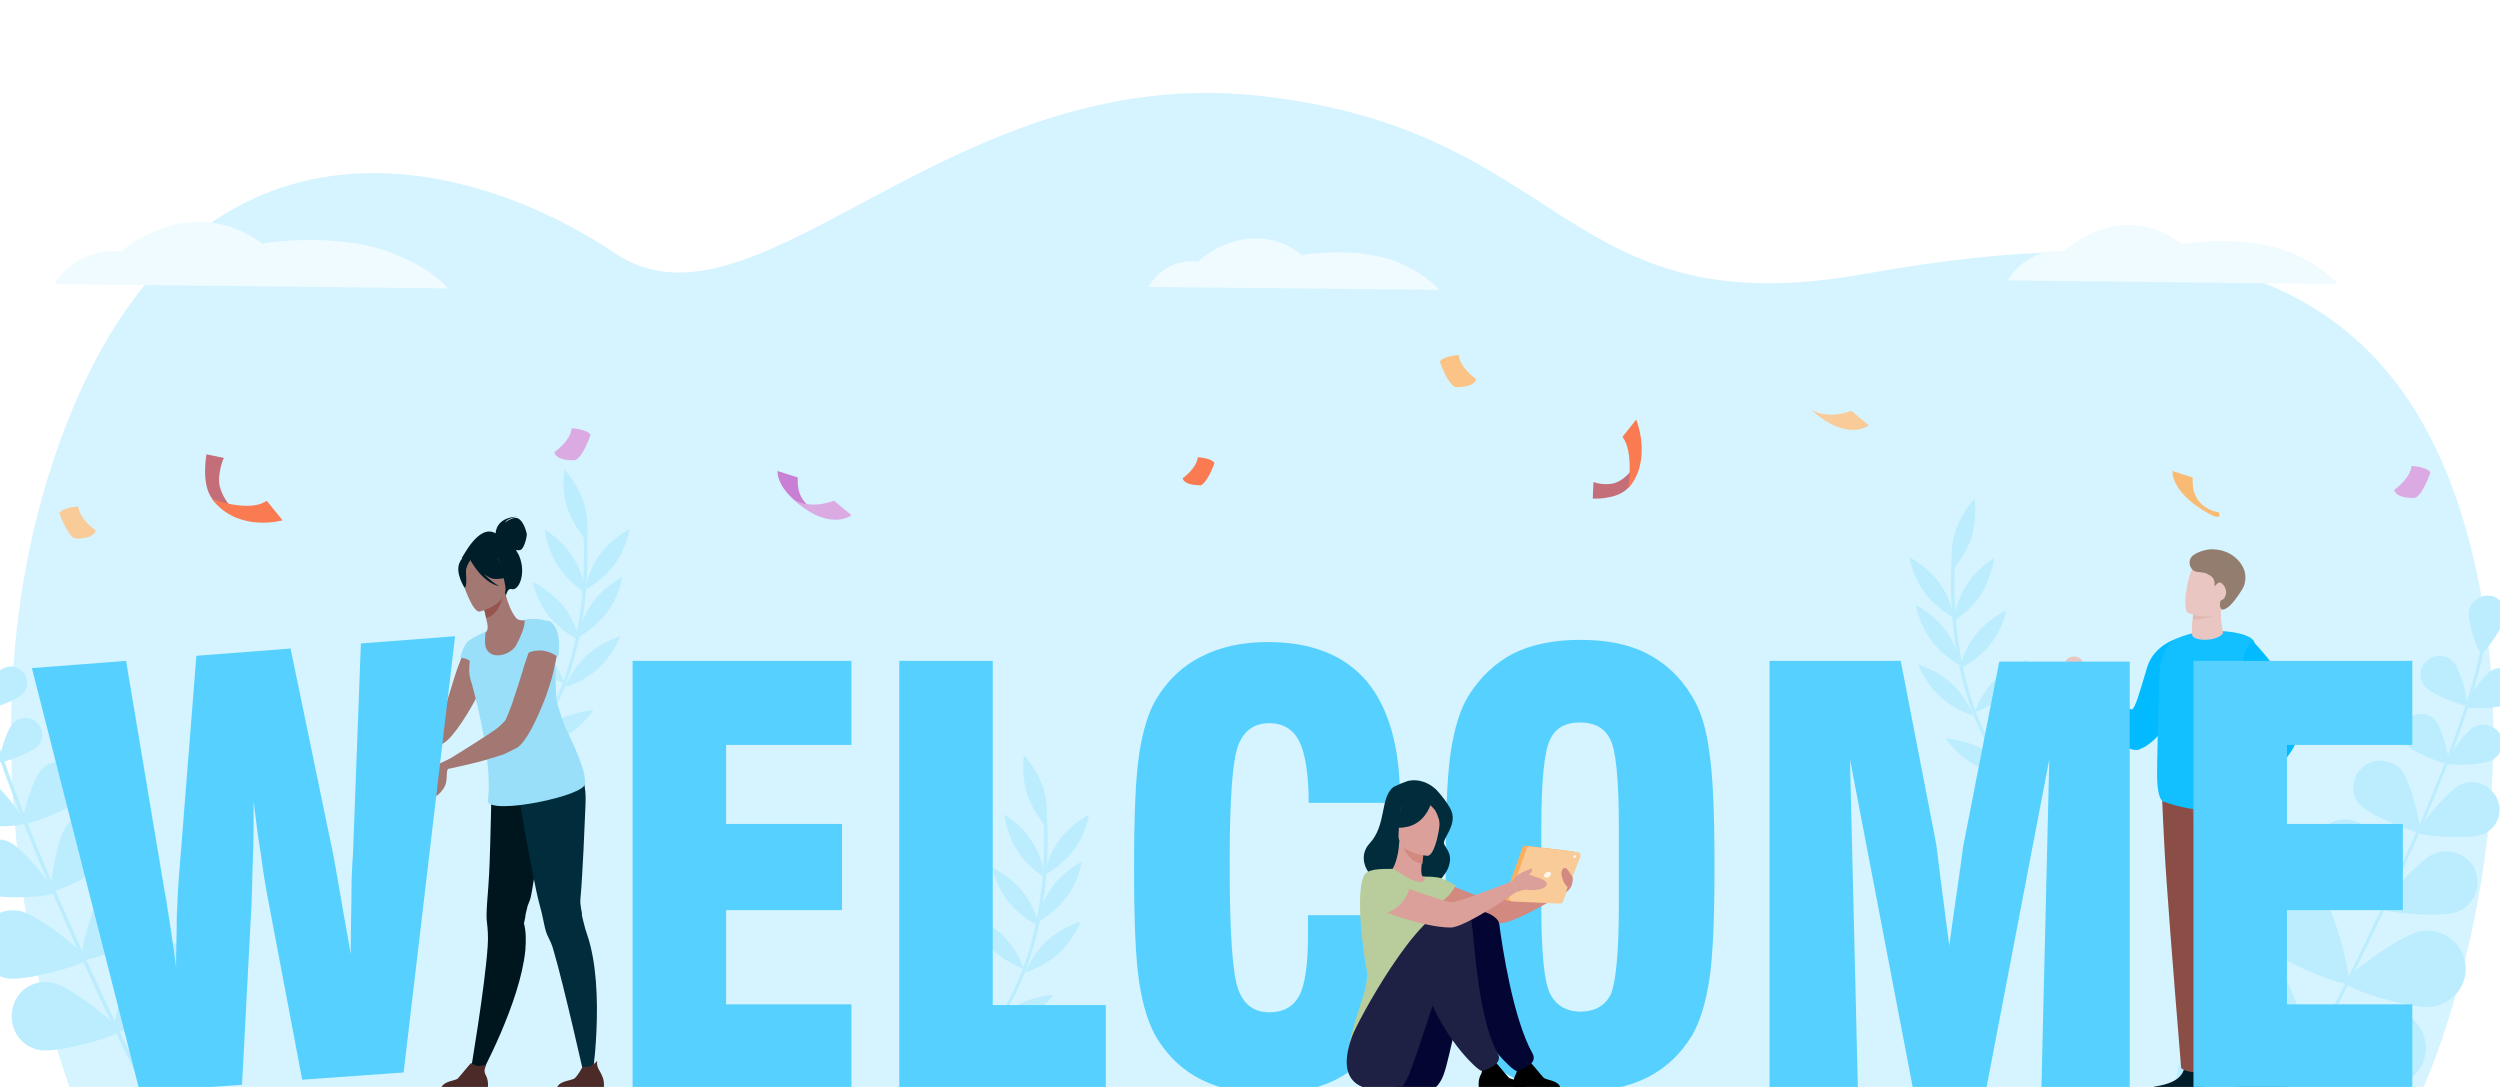 <svg version="1.1" id="Layer_1" xmlns="http://www.w3.org/2000/svg" xmlns:xlink="http://www.w3.org/1999/xlink" x="0" y="0" viewBox="0 0 345 150" xml:space="preserve"><style>.st1{fill:#d6f4ff}.st2{fill:#effbff}.st3{fill:#bcedff}.st4{fill:#c46e79}.st5{fill:#fa7a52}.st6{fill:#f9ba74}.st7{fill:#f9cb99}.st8{fill:#c97fd4}.st9{fill:#dbaae2}.st10{fill:#fbc386}.st11{fill:#f5a97e}.st12{fill:#a37873}.st13{fill:#99dff9}.st14{fill:#001e29}.st15{fill:#00161e}.st16{fill:#002c3c}.st17{fill:#95544d}.st18{fill:#4b2a27}.st19{fill:#01baff}.st20{fill:#8a4e47}.st21{fill:#12bfff}.st22{fill:#e9c6c2}.st23{fill:#e3b8b3}.st24{fill:#927d6f}.st25{fill:#56d1ff}.st26{fill:#d18980}.st27{fill:#daa099}.st28{fill:#b8cd9b}.st29{fill:#030533}.st30{fill:#1f2144}.st31{fill:#faaf5e}.st32{fill:#fef5eb}</style><defs><path id="SVGID_1_" d="M0 0h345v150H0z"/></defs><clipPath id="SVGID_00000044874751757876418820000014285797992368783263_"><use xlink:href="#SVGID_1_" overflow="visible"/></clipPath><g clip-path="url(#SVGID_00000044874751757876418820000014285797992368783263_)"><path class="st1" d="M9.7 150.3s-18.4-47.9 0-93.1C28.1 12 65.2 21.7 84.8 34.9c10.6 7.2 23.3-1.3 39.5-9.7 13.6-7.1 29.7-14.1 49.3-12 43 4.6 41.8 32.1 83.7 24.6s72.7-3 83.3 36.3c10.6 39.3-6.3 76.3-6.3 76.3H9.7"/><path class="st2" d="M7.5 39.2s2.7-5 9.2-4.5c0 0 9.4-8.4 19.5-1.1 0 0 10.7-1.8 18.6 1.6 5.3 2.2 7 4.6 7 4.6l-54.3-.6z"/><path class="st3" d="M69.9 106.6c.1 0 .1 0 0 0 .7-.7 1.4-1.3 2-2C82.6 93.4 81 73.9 81 73.7c0-.1-.1-.3-.3-.2-.1 0-.3.1-.2.3 0 .2 1.6 19.4-8.9 30.5-.6.7-1.3 1.3-1.9 1.9-.1.1-.1.3 0 .4h.2z"/><path class="st3" d="M78.3 70.1c.9 2.7 2.7 4.6 2.7 4.6s.4-2.6-.4-5.3c-.9-2.7-2.7-4.6-2.7-4.6s-.5 2.6.4 5.3zM77 78.1c1.5 2.4 3.8 3.7 3.8 3.7s-.2-2.6-1.8-5c-1.5-2.4-3.8-3.7-3.8-3.7s.2 2.6 1.8 5z"/><path class="st3" d="M84.8 77.9c1.7-2.3 2.1-4.9 2.1-4.9s-2.4 1.2-4.1 3.5c-1.7 2.3-2.1 4.9-2.1 4.9s2.4-1.2 4.1-3.5zM83.8 84.5c1.7-2.3 2.1-4.9 2.1-4.9s-2.4 1.2-4.1 3.5c-1.7 2.3-2.1 4.9-2.1 4.9s2.4-1.2 4.1-3.5zM82.6 92.2c2.1-1.9 3-4.4 3-4.4s-2.5.7-4.6 2.6c-2.1 1.9-3 4.4-3 4.4s2.5-.6 4.6-2.6zM78 101.6c2.5-1.4 3.9-3.6 3.9-3.6s-2.6.1-5.1 1.5c-2.5 1.4-3.9 3.6-3.9 3.6s2.6-.1 5.1-1.5z"/><path class="st3" d="M75.8 85.1c1.8 2.2 4.2 3.3 4.2 3.3s-.5-2.6-2.3-4.8c-1.8-2.2-4.2-3.3-4.2-3.3s.5 2.6 2.3 4.8zM73.4 91.5c2 2 4.5 2.8 4.5 2.8s-.8-2.5-2.8-4.5c-2-2-4.5-2.8-4.5-2.8s.8 2.5 2.8 4.5zM70.3 99c.4 2.8 2 4.9 2 4.9s.8-2.5.4-5.3-2-4.9-2-4.9-.8 2.4-.4 5.3z"/><path class="st2" d="M277.1 38.7s2.3-4.5 7.7-4c0 0 7.9-7.5 16.3-1 0 0 8.9-1.6 15.6 1.4 4.4 2 5.9 4.1 5.9 4.1l-45.5-.5zM158.5 39.6s2-4 6.8-3.5c0 0 7-6.6 14.4-.9 0 0 7.9-1.4 13.7 1.2 3.9 1.8 5.2 3.6 5.2 3.6l-40.1-.4z"/><path class="st4" d="M225.7 64s-.9 1.9-2.7 2.6c-1.3.5-3 0-3.1-.1l-.1 2.3s2.9.2 4.6-1.2c.5-.4 1.2-1.6 1.4-2.3.2-.6-.1-1.3-.1-1.3z"/><path class="st5" d="m223.9 60.3 1.9-2.4s2.3 5.6-1.1 9.5c0 0 .8-5.1-.8-7.1z"/><path class="st4" d="M32.6 70.7s-1.8-1.5-2.3-3.7c-.3-1.6.5-3.7.6-3.8l-2.4-.5s-.7 3.5.5 5.7c.4.7 1.5 1.7 2.1 2 .8.5 1.5.3 1.5.3z"/><path class="st5" d="m36.8 69.1 2.2 2.7s-6.2 1.8-9.8-3c0 .1 5.3 2 7.6.3z"/><path class="st6" d="M306.2 70.7s-3.9-.4-3.6-4.8l-2.8-.9s-.3 2.6 4.2 5.4c3 1.9 2.2.3 2.2.3z"/><path class="st7" d="M257.9 58.7s-3 2.4-8-2.2c0 0 2 1.5 5.6.2l2.4 2z"/><path class="st8" d="M113.7 70.7s-3.9-.4-3.6-4.8l-2.8-.9s-.3 2.6 4.2 5.4c3 1.9 2.2.3 2.2.3z"/><path class="st9" d="M117.5 71.1s-3 2.4-8-2.2c0 0 2 1.5 5.6.2l2.4 2z"/><path class="st10" d="M203.7 52.3s-2.2-1.5-2.4-3.3c0 0-2.1.1-2.6.9 0 0 1 3 2.1 3.5 0 0 2.6.2 2.9-1.1z"/><path class="st7" d="M13.2 73.2s-2.2-1.5-2.4-3.3c0 0-2.1.1-2.6.9 0 0 1 3 2.1 3.5.1 0 2.6.2 2.9-1.1z"/><path class="st9" d="M330.4 67.6s2.2-1.5 2.4-3.3c0 0 2.1.1 2.6.9 0 0-1 3-2.1 3.5 0 0-2.6.2-2.9-1.1zM76.5 62.4s2.2-1.5 2.4-3.3c0 0 2.1.1 2.6.9 0 0-1 3-2.1 3.5-.1 0-2.6.2-2.9-1.1z"/><path class="st5" d="M163.2 66s1.9-1.3 2.1-2.9c0 0 1.9.1 2.3.8 0 0-.9 2.6-1.9 3.1 0-.1-2.2.1-2.5-1z"/><path class="st11" d="M144.5 77.6c-.1.1-.1 0 0 0z"/><path class="st3" d="M280.4 110.5c-.7-.7-1.4-1.3-2-2-10.7-11.2-9.1-30.7-9.1-30.9 0-.1.1-.3.3-.2.1 0 .3.1.2.3 0 .2-1.6 19.4 8.9 30.5.6.7 1.3 1.3 1.9 1.9.1.1.1.3 0 .4 0 0-.1.1-.2 0z"/><path class="st3" d="M272.1 74.1c-.9 2.7-2.7 4.6-2.7 4.6s-.4-2.6.4-5.3c.9-2.7 2.7-4.6 2.7-4.6s.4 2.5-.4 5.3zM273.4 82c-1.5 2.4-3.8 3.7-3.8 3.7s.2-2.6 1.8-5c1.5-2.4 3.8-3.7 3.8-3.7s-.3 2.6-1.8 5z"/><path class="st3" d="M265.6 81.8c-1.7-2.3-2.1-4.9-2.1-4.9s2.4 1.2 4.1 3.5c1.7 2.3 2.1 4.9 2.1 4.9s-2.4-1.2-4.1-3.5zM266.5 88.4c-1.7-2.3-2.1-4.9-2.1-4.9s2.4 1.2 4.1 3.5c1.7 2.3 2.1 4.9 2.1 4.9s-2.3-1.2-4.1-3.5zM267.7 96.1c-2.1-1.9-3-4.4-3-4.4s2.5.7 4.6 2.6 3 4.4 3 4.4-2.5-.6-4.6-2.6zM272.4 105.5c-2.5-1.4-3.9-3.6-3.9-3.6s2.6.1 5.1 1.5c2.5 1.4 3.9 3.6 3.9 3.6s-2.6-.1-5.1-1.5z"/><path class="st3" d="M274.6 89c-1.8 2.2-4.2 3.3-4.2 3.3s.5-2.6 2.3-4.8c1.8-2.2 4.2-3.3 4.2-3.3s-.5 2.6-2.3 4.8zM277 95.5c-2 2-4.5 2.8-4.5 2.8s.8-2.5 2.8-4.5c2-2 4.5-2.8 4.5-2.8s-.8 2.4-2.8 4.5zM280 102.9c-.4 2.8-2 4.9-2 4.9s-.8-2.5-.4-5.3 2-4.9 2-4.9.9 2.4.4 5.3zM133.4 146c0-.1 0-.1 0 0 .7-.7 1.4-1.3 2-2 10.7-11.2 9.1-30.7 9.1-30.9 0-.1-.1-.3-.3-.2-.1 0-.3.1-.2.3 0 .2 1.6 19.4-8.9 30.5-.6.7-1.3 1.3-1.9 1.9-.1.1-.1.3 0 .4h.2z"/><path class="st3" d="M141.7 109.5c.9 2.7 2.7 4.6 2.7 4.6s.4-2.6-.4-5.3c-.9-2.7-2.7-4.6-2.7-4.6s-.4 2.6.4 5.3zM140.4 117.4c1.5 2.4 3.8 3.7 3.8 3.7s-.2-2.6-1.8-5c-1.5-2.4-3.8-3.7-3.8-3.7s.2 2.6 1.8 5z"/><path class="st3" d="M148.2 117.3c1.7-2.3 2.1-4.9 2.1-4.9s-2.4 1.2-4.1 3.5c-1.7 2.3-2.1 4.9-2.1 4.9s2.4-1.2 4.1-3.5zM147.2 123.8c1.7-2.3 2.1-4.9 2.1-4.9s-2.4 1.2-4.1 3.5c-1.7 2.3-2.1 4.9-2.1 4.9s2.4-1.2 4.1-3.5zM146.1 131.6c2.1-1.9 3-4.4 3-4.4s-2.5.7-4.6 2.6c-2.1 1.9-3 4.4-3 4.4s2.4-.7 4.6-2.6zM141.4 140.9c2.5-1.4 3.9-3.6 3.9-3.6s-2.6.1-5.1 1.5c-2.5 1.4-3.9 3.6-3.9 3.6s2.6 0 5.1-1.5z"/><path class="st3" d="M139.2 124.5c1.8 2.2 4.2 3.3 4.2 3.3s-.5-2.6-2.3-4.8c-1.8-2.2-4.2-3.3-4.2-3.3s.5 2.5 2.3 4.8zM136.8 130.9c2 2 4.5 2.8 4.5 2.8s-.8-2.5-2.8-4.5c-2-2-4.5-2.8-4.5-2.8s.8 2.5 2.8 4.5zM133.7 138.3c.4 2.8 2 4.9 2 4.9s.8-2.5.4-5.3-2-4.9-2-4.9-.8 2.5-.4 5.3z"/><path class="st12" d="M56.6 103.6c1.8-.2 3.9-.5 4.7-1.1 1.3-.8 3.5-4.3 4.8-6.9 0-.1.1-1.4.2-1.4.7-1.4 1-.5 1.1-1.6 0-.7 0-1.2-.2-1.7-.2-.6-.4-1.2-.7-1.5 0-.1-.1-.1-.1-.2-.5-.6-.9-.8-.9-.8-.2-.1-.5 0-.7.3-.2.2-.4.6-.7 1.1 0 .1-.1.2-.2.3v.1c-.1.2-.2.5-.3.8-1.2 2.8-2.1 7.4-3.2 8.7-.5.5-2.9 1.2-4.6 2-1.2.4-.4 2 .8 1.9z"/><path class="st13" d="M64.6 88.5c-.5.4-1 1.8-1.1 2.3 0 0 1.3-.1 1.8 1 0 .1 0-3.9-.7-3.3z"/><path class="st14" d="M68.4 73.6c0-.2.1-2.2 3-2.3 0 0-1.4.2-1.7.8 0 0 1-.8 1.7-.6.8.3 1.2 1.7 1.3 2.2 0 .5-.4 2.1-.9 2.2-.2.1-.4 0-.6 0 .1.2.3.5.4.7 1.1 2.5 0 5-1 4.7-.6-.2-.8 1-.8 1L63.7 77c.1.1 2.3-4.8 4.7-3.4z"/><path class="st15" d="m64.9 148.1 1.3.5s5.6-10.2 6.3-17.5c.1-1.3.1-2.6-.2-3.7 0 0 .1-.3.2-.9 0-.3.1-.6.2-1 .2-1.1.4-.7.7-2.5.7-4 1.5-9.1 2.2-12.9l-.3-.1-3.8-1.3-.8-2.6-2.8-.8s-.2 11.5-.4 15.3c-.1 2.3-.5 5.5-.3 6.7.1.8.2 2 .1 3.3-.4 5.8-2.4 17.5-2.4 17.5z"/><path class="st16" d="m71.1 106.9.1-1.3c2.4.7 7-1.9 7-1.9s2.9 2.2 2.6 7.3c-.1 2.5-.4 9.9-.7 13-.1 1.1.3 2 .2 2.3 0 0 .4 1.8.7 2.6 2.7 7.8.6 20.8.6 20.8l-.8-.4s-3-13.4-4.4-18.1c-.2-.8-.5-1.4-.7-1.8-.6-1.1-.6-2.3-1.2-4.4-1.1-4-3.4-18.1-3.4-18.1z"/><path class="st12" d="M66 91.2c.7.4 1.6.6 2.7.7 4 .2 5-3.6 5.1-6.1-.6-.2-1.1-.2-1.4-.2h-.3c-.4 0-.8-.1-1-.5-.5-.6-1-1.8-1.4-3.3l-.2.1-2.9 1.5s.3 1 .5 2c.1.4.2.8.2 1.2 0 .3-.1.6-.4.7 0 0-.6 1.7-.9 3.9z"/><path class="st13" d="M65 94c0 .1.1.2.1.3 3.2 11.8 2.2 16.3 2.2 16.3.6 1.9 13.4-.8 13.4-2.4.4-1.7-2.3-7-2.4-7.2-.3-.5-1.5-3.9-1.5-4.5-.2-2.3-.1-4.4-.2-5.7-.2-.2-.4-.3-.6-.5-.3-.2-.6-.5-.8-.7-.2-.2-.4-.5-.4-.8v-1c.2-1.1.6-2.1.6-2.1-1.1-.5-3-.2-3-.2v.3c0 .8-.6 2.2-1.2 3.3-.7 1.2-3.3 2.1-4.1.4-.3-.6-.1-2.2-.1-2.3-1.7.7-2.4 1.3-2.4 1.3 1.1.8-.4 3.2.4 5.5z"/><path class="st17" d="M66.6 83.3s.3 1 .5 2c1.7-.5 2.2-2.4 2.4-3.5l-2.9 1.5z"/><path class="st12" d="M66.2 84.4s4.1-1 3.5-3.7c-.6-2.7-.5-4.7-3.2-4.1-2.6.5-2.9 1.7-2.9 2.7.1.9 1.6 5.3 2.6 5.1z"/><path class="st14" d="M63.4 77.7c.4-1 1-.9 1.3-.8 1.9-1.9 3.8-.3 3.8-.3.7 1.9 2.3 2.6 2.3 2.6s-.6.7-2.4.7c-.6 0-1.1-.3-1.6-.7 1 1.1 2.1 1.7 2.1 1.7-2.3-.5-3.8-3.3-4-3.6-.2.3-.6 1-.6 1.5 0 .7.2 2.2-.2 2.3 0 0-1.3-2-.7-3.4z"/><path class="st18" d="M76.8 150.4h6.5s.2-1.1-.2-1.9c-.3-.8-.8-1.1-.7-2.1-.4.5-1.1 1-2 .8-.1.2-.7 1.3-1.1 1.6-.5.4-2.4.3-2.5 1.6zM60.8 150.4h6.5s.2-1.1-.2-1.9c-.4-.7-.2-1 0-1.6-.3.1-.7.2-1.1.2-.3 0-.7-.2-1-.4-.3.3-1.5 1.8-1.8 2.1-.3.4-2.2.3-2.4 1.6z"/><path class="st12" d="M76.9 89.7c0 .5-.1 1.2-.3 1.9-.2 1.2-.6 2.6-1.1 4-.1.4-.3.8-.4 1.1-1.1 2.8-2.4 5.4-3.5 6.3l-.1.1c-.5.3-1.2.6-2 1-1.2.4-2.5.8-3.7 1.1-.7.2-3.9.9-3.9.9l-.3-1.1s6-3.7 7-4.5c.6-.5 1-.9 1.2-1.2.2-.4.5-1.2.8-2 .2-.5.3-1 .5-1.5.3-.9.6-1.8.9-2.8.5-1.7 1.1-3.5 1.7-4.8.1-.2.3-.3.5-.3l2.7.6v1.2z"/><path class="st13" d="M72.4 90.3c2.7-1.4 4.6.4 4.6.4.7-4.2-1.2-5-1.2-5-.6-.2-3.4.2-3.4 4.6z"/><path class="st12" d="M62.1 104.7s-1.6.7-2 1c-.3.3-.9 1.1-1 1.6 0 0 0 .2.2.2s.5-.7.8-.6c0 0 .2.7.2 1.2 0 .3-.2 1.5-.1 1.7 0 .2 1.1-.8 1.3-1.6.2-.6.1-1 .2-1.8.1-.7 1.9-1.1 1.9-1.1l-1.5-.6z"/><path class="st3" d="M21.4 153.1s0 .1 0 0c-.2.1-.3 0-.3-.1-14.6-29.6-23.5-51.8-25-62.6-.1-.1-.1-.3-.1-.4 0-.1 0-.2.2-.3.1 0 .2 0 .3.2 0 .1.1.3.1.5 1.5 10.7 10.4 32.9 25 62.4 0 .2-.1.3-.2.3z"/><path class="st3" d="M3.1 95.8c-.9.9-4.9 2.3-5.1 2.1-.3-.2.9-4.3 1.8-5.2.9-.9 2.3-1 3.2-.1 1 .8 1 2.2.1 3.2zM1.3 116.2c1.9.9 6.4 6.4 6.1 7-.2.6-7.3 1-9.3.1-1.9-.9-2.8-3.2-1.9-5.1.9-2 3.2-2.9 5.1-2z"/><path class="st3" d="M15.4 118.5c-1.3 1.7-7.7 4.8-8.2 4.4-.5-.4.7-7.3 2-9 1.3-1.7 3.7-2 5.4-.7 1.7 1.2 2.1 3.6.8 5.3zM2.7 125.7c2.6.5 9.3 5.9 9.2 6.7-.1.7-8.5 3.1-11 2.6-2.6-.5-4.2-3-3.7-5.6.4-2.5 2.9-4.2 5.5-3.7z"/><path class="st3" d="M21.8 128.1c-1.8 1.9-9.9 4.8-10.5 4.3-.5-.5 1.8-8.9 3.6-10.8 1.8-1.9 4.8-2 6.7-.2 1.9 1.8 2 4.8.2 6.7zM7.2 135.6c2.6.5 9.3 5.9 9.2 6.7-.1.7-8.5 3.1-11 2.6-2.6-.5-4.2-3-3.7-5.6s2.9-4.2 5.5-3.7z"/><path class="st3" d="M26.3 138c-1.8 1.9-9.9 4.8-10.5 4.3-.5-.5 1.8-8.9 3.6-10.8 1.8-1.9 4.8-2 6.7-.2 1.9 1.8 2 4.8.2 6.7zM31.1 147.5c-1.5 2.1-9.3 6-9.9 5.6-.6-.4.7-9 2.2-11.1 1.5-2.1 4.5-2.6 6.6-1.1 2.1 1.6 2.6 4.5 1.1 6.6zM-3 100.5c1.1.7 3.4 4.3 3.2 4.6-.2.3-4.5.1-5.6-.6-1.1-.7-1.5-2.1-.8-3.2.6-1.1 2.1-1.4 3.2-.8z"/><path class="st3" d="M5.2 103c-.9.9-4.9 2.4-5.2 2.1-.3-.3.9-4.4 1.8-5.3.9-.9 2.4-1 3.3-.1.9.9 1 2.4.1 3.3zM-1.7 107.5c1.7.8 5.3 5.6 5.1 6.1-.2.5-6.3.7-8-.1-1.7-.8-2.4-2.8-1.6-4.4.9-1.6 2.9-2.3 4.5-1.6z"/><path class="st3" d="M10.6 110.6c-1.3 1.3-7 3.4-7.4 3-.4-.4 1.3-6.2 2.6-7.5 1.3-1.3 3.4-1.4 4.7-.1 1.3 1.1 1.4 3.2.1 4.6zM311.9 158.6c.2.1.3 0 .4-.1 17.6-32.7 28.4-57.4 30.6-69.4 0-.3.1-.5.1-.5 0-.1 0-.3-.2-.3-.1 0-.3 0-.3.2 0 .1-.1.3-.1.6-2.1 12-13 36.6-30.5 69.3-.1 0-.1.1 0 .2z"/><path class="st3" d="M340.7 84.4c-.2 1.4 1.3 5.8 1.7 5.8.4.1 3.1-3.7 3.3-5.1.2-1.4-.7-2.7-2.1-2.9-1.4-.1-2.7.8-2.9 2.2zM343.9 92.5c-1.3.7-3.9 4.6-3.7 5s4.9.3 6.2-.4c1.3-.7 1.7-2.2 1-3.5-.6-1.3-2.2-1.8-3.5-1.1z"/><path class="st3" d="M334.7 94.8c.9 1.1 5.4 2.8 5.7 2.5.3-.3-.8-4.9-1.8-5.9-.9-1.1-2.6-1.2-3.7-.2-1.1.9-1.2 2.5-.2 3.6zM335.9 117.8c-2.2.9-7.4 7-7.1 7.6.3.6 8.2 1.3 10.4.4 2.2-.9 3.3-3.4 2.4-5.7-.9-2.1-3.4-3.2-5.7-2.3z"/><path class="st3" d="M320 119.9c1.4 2 8.4 5.6 9 5.3.6-.4-.5-8.3-1.9-10.3s-4.1-2.4-6-1c-2 1.4-2.4 4.1-1.1 6zM334.1 128.5c-2.9.5-10.7 6.3-10.6 7.1.1.8 9.4 3.8 12.3 3.3 2.9-.5 4.9-3.2 4.4-6.1-.5-2.8-3.2-4.8-6.1-4.3z"/><path class="st3" d="M312.4 130.4c1.9 2.2 11 5.8 11.6 5.3.6-.6-1.7-10-3.6-12.2-1.9-2.2-5.3-2.4-7.5-.5s-2.4 5.2-.5 7.4zM328.6 139.4c-2.9.5-10.7 6.3-10.6 7.1.1.8 9.4 3.8 12.3 3.3 2.9-.5 4.9-3.2 4.4-6.1-.5-2.8-3.2-4.8-6.1-4.3z"/><path class="st3" d="M307 141.4c1.9 2.2 11 5.8 11.6 5.3.6-.6-1.7-10-3.6-12.2-1.9-2.2-5.3-2.4-7.5-.5-2.2 1.8-2.5 5.2-.5 7.4zM301.3 151.9c1.6 2.4 10.2 7.1 10.9 6.7.7-.5-.4-10.2-2.1-12.6-1.6-2.4-4.9-3.1-7.4-1.4-2.4 1.6-3.1 4.9-1.4 7.3zM341.4 100.3c-1.3.7-4 4.7-3.8 5 .2.4 5 .3 6.3-.4 1.3-.7 1.8-2.3 1.1-3.6-.7-1.2-2.3-1.6-3.6-1z"/><path class="st3" d="M332.1 102.8c1 1.1 5.5 2.8 5.8 2.6.3-.3-.9-5-1.8-6-1-1.1-2.6-1.2-3.7-.2-1.2.9-1.3 2.6-.3 3.6zM339.7 108.2c-1.9.8-6.2 6.1-6 6.7.2.5 7.1 1 9 .2 1.9-.8 2.8-3 1.9-4.9s-3.1-2.8-4.9-2z"/><path class="st3" d="M325.7 111.1c1.4 1.5 7.7 4 8.2 3.7.4-.4-1.2-7-2.6-8.6-1.4-1.5-3.7-1.7-5.3-.3-1.5 1.3-1.7 3.7-.3 5.2z"/><path class="st19" d="M301.8 95.6c-.8 1.7-1.9 3.4-3 4.8s-2.3 2.5-3.3 2.9c-.1 0-.1 0-.2.1-.2.1-.4.1-.6.1-3.2-.2-6.6-7.5-6.6-7.5s.1-.9.7-1.5c.5-.5 1-.7 1-.7s3.4 3.8 4.3 4.1c.5.2 1.2-2.5 2.2-5.8 1-3.3 4.5-4.1 4.5-4.1s3.7 2.3 1 7.6z"/><path class="st14" d="M296.4 150.8h7.5c.5-.4-.1-4.2-.1-4.2s-2-.8-2.4.9c-.4 1.7-2.6 2.2-3.8 2.4-.9.1-1.2.6-1.2.9z"/><path class="st20" d="M307.8 111.2s-1.7-.1-2 5.4c-.2 3.9-.5 7.7-.7 10.9 0 .4-1 20.3-1 20.3-2.1.5-3.1-.4-3.1-.4s-1.5-18.2-2-25.6c-.4-5.4-.7-13.3-.7-13.3l9.5 2.7z"/><path class="st14" d="M307.9 150.8h7.5c.5-.4-.1-4.2-.1-4.2s-2-.8-2.4.9c-.4 1.7-2.6 2.2-3.8 2.4-.9.1-1.1.6-1.2.9z"/><path class="st17" d="m301.9 110.3 6.2 19.7c1.2 3.9 4.7 17.4 4.7 17.4s1.5.5 2.7-.5c0 0-1-12.7-2.6-17.7-.8-2.4.1-18.4-3.7-21.7-4.3-3.8-7.1 2.8-7.1 2.8h-.2z"/><path class="st21" d="M311.4 105.7v3.9c0 1.2-.7 1.5-1.5 1.7 0 0-.7.2-1.6.3-.9.2-1.9.3-2.6.3-3.8 0-6.9-1.2-6.9-1.2-.7 0-1-1.2-1.1-2.8-.1-1.1.2-12.2.3-14.9 0-2 1-3.8 1.3-4.1 2.6-2.5 10.4-2.2 11.7-.5.3.4.4 4.5.5 9-.1 2.9-.1 6-.1 8.3z"/><path class="st22" d="M306.7 87.5c-1 1.1-4.3 1-4.2 0v-1.3c0-.2 0-.5.1-.7 0-.5.1-.8.1-.8.1 0 2.2-.7 3.3-.9.4-.1.6-.1.6-.1-.4 2.5.4 3.4.1 3.8z"/><path class="st23" d="M306.1 84.5s-.9 1-3.5 1c0-.5.1-.8.1-.8.1 0 2.2-.7 3.3-.9.2 0-.1.6.1.7z"/><path class="st22" d="M302 84.6s.7.3 1.5.4c1.2.2 2.8.1 3.3-1.5.8-2.7 1.9-4.2-.6-5.3-1.3-.6-2.2-.6-2.8-.4-.5.2-.8.6-1 1-.4.7-1.4 5.3-.4 5.8z"/><path class="st24" d="M302.7 76.6c-.9.6-.6 2.1.4 2.3.6.1 1.2.1 1.5.3.6.3 1.1.6 1 1.6 0 .4.5-.9 1.1-.2.6.6.5 1.2.5 1.3-.2 1-.7.8-.8 1.1 0 0-.2.8.2 1.1.1 0 .9.4 2.9-2.9.3-.5.6-1.7.1-2.8-.5-1.1-1.9-2.6-4.4-2.6-.7 0-1.8.3-2.5.8z"/><path class="st22" d="M311.3 105.5s-.9 1.6-1.5 1.5c-.6-.1-1.4-.3-1.8.2-.5.5-1.2 1.7-1 2 .2.3 1 0 1.6-.3.6-.3 1.5.2 2-.2s1.7-2 1.7-2l-1-1.2z"/><path class="st19" d="M310.9 88.5s7.4 7.5 6.4 12.4c-.4 2.3-1.8 4.2-5.4 7.3 0 0-1.7-1.3-2.1-2.3 0 0 3.3-5 3.2-5.8-.2-1-2.4-3.6-3.2-4-.8-.5-.7-6.8 1.1-7.6z"/><path class="st22" d="m309.8 107-1-.5c-.3-.2-.2.1-.1.2s.3.4.6.4c.3.1.5-.1.5-.1zM287.4 91.2s-.5-.7-1.3-.6c-.8.1-1.3.6-.9 1s1.2.3 1.7 0l.5-.4z"/><path class="st25" d="M19.3 150.7 4.4 92.2l13-1 4.8 28.7c.5 3.1 1 5.8 1.3 7.9.3 2.1.6 4 .8 5.7 0-2.5.1-4.9.1-7.2.1-2.3.2-4.5.4-6.7l2.3-29.1 13-1L46 118c.2 1.1.7 3.8 1.4 8 .4 2.4.8 4.3 1 5.7 0-3.6.1-6.4.1-8.5 0-2 .1-3.8.2-5.1l1.1-29.3 13-1-7.1 60.2-14 1-4.6-24.3c-.4-2.1-.8-4.4-1.1-6.8-.4-2.4-.7-4.8-1-7.3 0 2.9 0 5.6-.1 7.9-.1 2.3-.1 4.5-.2 6.5l-1.3 24.7-14.1 1zM87.3 150.7V91.2h30.2v11.6h-17.3v10.9h16v11.9h-16v13h17.3v12.1H87.3zM152.6 150.7h-28.5V91.2H137v47.5h15.6v12zM180.3 126.3H193c0 .4 0 .7.1 1.2v1.9c0 7.3-1.5 12.7-4.4 16.2-3 3.5-7.5 5.3-13.6 5.3-3.6 0-6.7-.6-9.3-1.9-2.6-1.3-4.6-3.2-6.2-5.8-1.1-1.9-1.9-4.4-2.4-7.7s-.7-8.5-.7-15.7c0-7.2.2-12.4.7-15.7.5-3.3 1.3-5.9 2.4-7.7 1.6-2.6 3.6-4.5 6.2-5.8 2.5-1.3 5.6-2 9.1-2 6.1 0 10.6 1.8 13.7 5.4 3 3.6 4.6 9 4.6 16.2v.6h-12.6c0-4-.5-6.9-1.3-8.5-.8-1.6-2.2-2.5-4.1-2.5-2.1 0-3.5 1-4.3 3-.8 2-1.2 7.3-1.2 15.8v1.1c0 9.2.4 14.8 1.2 16.9.8 2.1 2.2 3.1 4.3 3.1 1.9 0 3.3-.8 4.1-2.3.8-1.5 1.2-4.3 1.2-8.4v-2.7h-.2zM223.4 124.9v-10.7c0-6.6-.4-10.7-1.2-12.2-.8-1.6-2.2-2.3-4.2-2.3s-3.4.8-4.1 2.4c-.8 1.6-1.2 5.7-1.2 12.2V125c0 6.4.4 10.5 1.2 12.1.8 1.6 2.2 2.5 4.2 2.5s3.4-.8 4.2-2.4c.7-1.7 1.1-5.8 1.1-12.3m-23.9-5.4c0-7.2.2-12.4.7-15.7.5-3.3 1.3-5.9 2.4-7.7 1.6-2.6 3.7-4.6 6.2-5.9 2.6-1.3 5.7-1.9 9.3-1.9 3.6 0 6.7.6 9.2 1.9 2.5 1.3 4.6 3.2 6.2 5.9 1.2 1.9 2 4.5 2.4 7.8.5 3.3.7 8.5.7 15.6s-.2 12.3-.7 15.6c-.5 3.3-1.3 5.9-2.4 7.8-1.6 2.6-3.6 4.5-6.2 5.8-2.6 1.3-5.6 1.9-9.2 1.9-3.6 0-6.7-.6-9.3-1.9-2.6-1.3-4.6-3.2-6.2-5.8-1.1-1.9-1.9-4.4-2.4-7.7s-.7-8.5-.7-15.7M244.2 150.7V91.2h18.1l4.9 25.3c0 .1.2 1.7.6 4.8.4 3.1.8 6.1 1.2 9.2.3-2.3.7-5.1 1.2-8.5.5-3.4.7-5.3.8-5.6l4.9-25.1h18v59.5h-12.2l1.1-46-8.8 46h-9.9l-8.8-46 1.1 46h-12.2v-.1zM302.7 150.7V91.2h30.2v11.6h-17.3v10.9h16v11.9h-16v13h17.3v12.1h-30.2z"/><path class="st16" d="M194.2 107.8c1.5-.4 3.2.2 4.3 1.5.5.6 1.1 1.3 1.6 2.2 1.3 2.2-1.2 4.3-.8 5 .3.7 1.1 1.3.7 2.8-.3 1.5-2.5 3.5-3.2 3.6-7.1.9-10.2-3.9-7.8-6.5 2.4-2.6 1.4-6.3 3.3-7.8.6-.3 1.3-.6 1.9-.8z"/><path class="st26" d="M197.5 121s7.6 3.4 8.9 3.3c1.4-.1 9.9-2.8 9.9-2.8l-.2 1.6s-6.6 4.1-8.9 4.3c-2.3.2-10-2.2-10.8-2.7-.6-.5-1.1-3.2 1.1-3.7z"/><path class="st27" d="M198.4 124.7c-.7.5-1.5.9-2.6 1.2-3.9 1-5.5-2.6-6-5.1.5-.3 1-.4 1.3-.4.3 0 .6-.1.8-.1.4-.4 1.1-1.9 1.2-4.2l.2.1 3.1.9s-.1 1.1-.2 2.1c-.1.8-.1 1.5.1 1.7.2.1.4.1.4.1.1.1 1 1.7 1.7 3.7z"/><path class="st26" d="M196.5 117.1s-.1 1.1-.2 2.1c-1.8-.2-2.6-2-2.9-3l3.1.9z"/><path class="st27" d="M197 118.1s-4.2-.2-4-3c.2-2.8-.2-4.7 2.4-4.7 2.7 0 3.1 1.1 3.3 2.1.2 1-.6 5.6-1.7 5.6z"/><path class="st16" d="M198.7 111c-.6-.9-1.1-.7-1.4-.5-2.2-1.5-3.8.4-3.8.4-.4 2-1.8 3-1.8 3s.7.6 2.5.2c2.3-.5 3.1-2.7 3.2-3 .2.3.5.4.8 1 .3.7.5 1.1.5 2.2-.1 0 .9-2 0-3.3z"/><path class="st28" d="M188.6 133.9c-.4-2.1-1.6-10.4-.4-13 .4-1 2.2-1 4.1-1 .6.4 2.9 2 3.8 1.8h.1c.4-.1.6-.4.2-.7 0 0 .9-.1 2.1.1.7.1 2.4 1.1 2.4 1.1s-.9 1.7-2.2 2.3c.2 2.2-.1 3.1-2.2 8.1-1.8 4.2.2 8 .2 8s-10.4 9-10.5 4.4c0-3.4 2.9-8.5 2.4-11.1"/><path class="st29" d="M197.2 150.4c.6-.1 1.1-.4 1.4-.9.1-.1.1-.2.2-.3 1.2-1.9 1.6-7.8 4.3-14.1.6-1.5 3-1.8 3.6-3.5 0 0 1.6-5.6-3-5.8-4.6-.2-12.2 15.6-12.3 17.2-.1 1.7-3 8.5 5.8 7.4"/><path d="M215.4 150.3h-6.5s-.2-1.1.2-1.9c.4-.7.2-1 0-1.6.3.1.7.2 1.1.2.3 0 .7-.2 1-.4.3.3 1.5 1.8 1.8 2.1.3.4 2.2.3 2.4 1.6z"/><path class="st29" d="M206.9 127.5c.4 3.1 1.9 13.1 4.6 17.9.9 1.6-2.2 2.4-2.2 2.4-.4-.1-1.1-.8-1.4-1.1-2.2-2.1-6.6-8.1-6.6-12.9 0-2.3 0-6.8 1.5-7.9 1-.7 3.9.3 4.1 1.6z"/><path class="st30" d="M202.4 131.7c-.6 1.7-2.4 1.5-3.1 3-.4.9-.7 1.7-1 2.6 0 .1-.1.2-.1.2-.4 1-.8 2.1-1.1 3.1l-1.4 4.2c-.7 2-1.2 3.6-1.7 4.4-.4.7-.7 1-.7 1-9.9 1.6-7.3-5.5-6.7-7.2.5-1.6 9.2-17.8 13.7-17.6 4.6.3 2.1 6.3 2.1 6.3"/><path d="M210.6 150.3h-6.5s-.2-1.1.2-1.9c.4-.7.2-1 0-1.6.3.1.7.2 1.1.2.3 0 .7-.2 1-.4.3.3 1.5 1.8 1.8 2.1.4.4 2.3.3 2.4 1.6z"/><path class="st30" d="M203.1 127.3c.4 3.1.9 13.3 3.6 18.1.9 1.6-2.2 2.4-2.2 2.4-.4-.1-1.1-.8-1.4-1.1-2.2-2.1-6.6-8.1-6.6-12.9 0-2.3 2.6-6.6 4.1-7.7 1-.7 2.3-.1 2.5 1.2z"/><path class="st31" d="m217.1 117.5-6.6-.8c-.2 0-.4.1-.4.3l-2.4 6.7c-.1.3.1.6.4.6l6.6.3c.2 0 .3-.1.4-.3l2.4-6.2c.1-.2-.1-.5-.4-.6z"/><path class="st7" d="m217.7 117.6-6.6-.8c-.2 0-.4.1-.4.3l-2.4 6.7c-.1.3.1.6.4.6l6.6.3c.2 0 .3-.1.4-.3l2.4-6.2c.1-.3-.1-.6-.4-.6z"/><path class="st32" d="M214 120.7c.1-.2 0-.4-.3-.4-.2 0-.5.2-.6.4-.1.2 0 .4.3.4s.5-.1.6-.4zM217.5 118.2c0-.1 0-.2-.1-.2s-.2.1-.3.2c0 .1 0 .2.1.2s.3-.1.3-.2z"/><path class="st27" d="M189.8 120.9s9.2 3.6 10.6 3.6c.9 0 8.3-2.9 8.3-2.9l.7 1.4s-7.2 5-9.2 5c-3.9 0-10.5-2.6-11.3-3.1-.8-.7-1.3-3.5.9-4z"/><path class="st27" d="M208.7 121.6s.7-1.1 1.3-1.1c.7 0 1.8.5 2.2.6.4.1 1.5.5 1.2 1.1-.3.6-1.9.7-2.5.6-.7-.1-1.5.3-1.5.3l-.7-1.5z"/><path class="st27" d="M209.8 120.5s1.1-.5 1.4-.6c.3-.1.2 0 .2.3-.1.3-.6.6-.6.7-.1.1-1-.4-1-.4z"/><path class="st26" d="M217 121s-.7-1.1-.9-1.2c-.7-.1-.7.8-.5 1.4.2.7.7 1.3.8 1.2.1 0 .8-.8.6-1.4z"/><path class="st26" d="M217 121.2s.2 1.3-.9 1.9l.3-.9.6-1z"/><path class="st28" d="M194.5 122.7s-.8 2.8-3.6 3.4c0 0-4.7-1.5-2.3-5-.1 0 2.2-1.8 5.9 1.6z"/></g></svg>